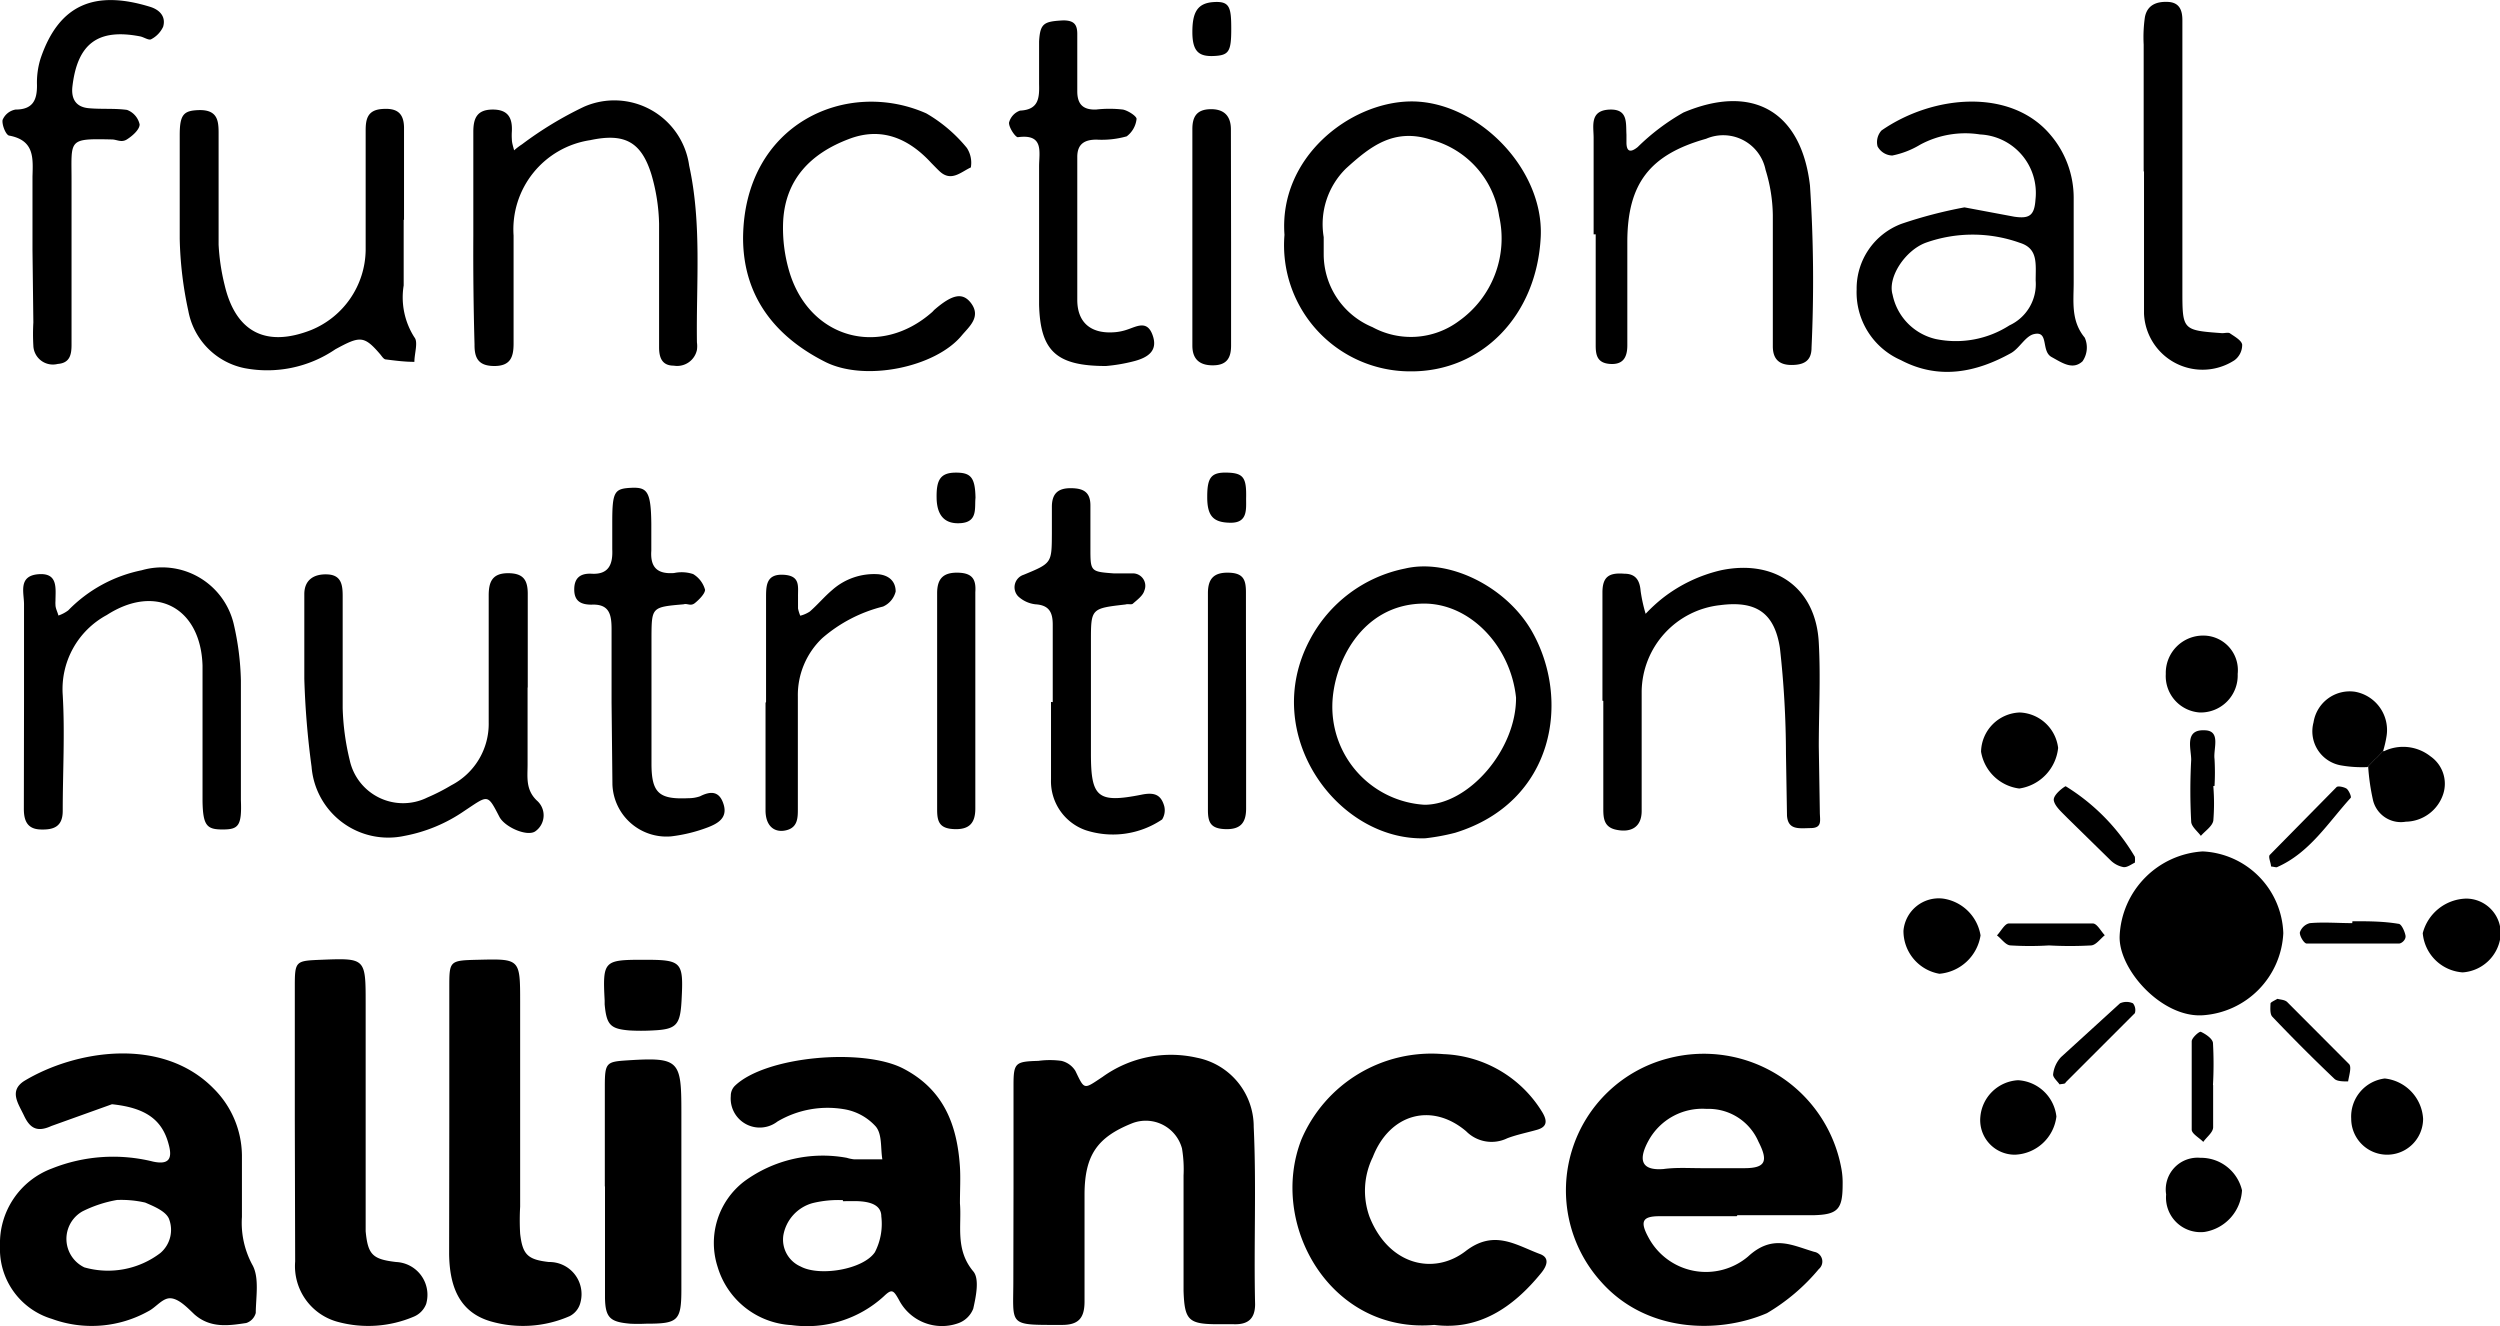 <svg xmlns="http://www.w3.org/2000/svg" xmlns:v="https://vecta.io/nano" viewBox="0 0 144.67 76.76"><path d="M100.5 70.38h-4.47c-1 0-1.14.31-.63 1.24a3.77 3.77 0 0 0 5.76 1.09c1.41-1.3 2.53-.65 3.82-.27a.57.57 0 0 1 .27 1 11.49 11.49 0 0 1-3 2.55c-2.81 1.21-7 1.14-9.62-1.84a7.89 7.89 0 0 1 3.93-12.91 8.09 8.09 0 0 1 10 6.4 4.45 4.45 0 0 1 .07.89c0 1.41-.25 1.75-1.63 1.79h-4.46zm-2-2.78h2.44c1.23 0 1.4-.4.82-1.53a3.14 3.14 0 0 0-3-1.9A3.55 3.55 0 0 0 95.4 66c-.55 1-.54 1.76.86 1.65.74-.1 1.48-.05 2.23-.05zm-42.95 2.04c.11 1.26-.29 2.66.77 3.93.37.43.16 1.45 0 2.16a1.45 1.45 0 0 1-.89.85 2.8 2.8 0 0 1-3.41-1.36c-.32-.57-.41-.65-.87-.21a6.59 6.59 0 0 1-5.36 1.67 4.72 4.72 0 0 1-4.26-3.36 4.49 4.49 0 0 1 1.53-4.95A7.68 7.68 0 0 1 49 67a2.29 2.29 0 0 0 .44.09h1.62c-.11-.65 0-1.44-.38-1.9a3.16 3.16 0 0 0-1.82-1 5.71 5.71 0 0 0-3.87.71 1.68 1.68 0 0 1-2.7-1.48.81.81 0 0 1 .23-.58c1.77-1.72 7.42-2.22 9.76-1s3.11 3.26 3.27 5.69c.04.67 0 1.34 0 2.11zm-6.77-.13v-.06a6.27 6.27 0 0 0-1.75.17 2.35 2.35 0 0 0-1.7 1.87 1.7 1.7 0 0 0 1 1.8c1.09.59 3.62.18 4.3-.83a3.58 3.58 0 0 0 .37-2.07c0-.7-.72-.85-1.34-.88-.29-.01-.58 0-.88 0zM6.48 63.9l-3.51 1.26c-.85.39-1.25.1-1.58-.6s-.88-1.42 0-2c2.94-1.78 8-2.63 11 .46A5.53 5.53 0 0 1 14 66.85v3.57a5.12 5.12 0 0 0 .59 2.75c.43.73.22 1.86.21 2.81a.84.84 0 0 1-.55.58c-1 .15-2.07.32-3-.5-.4-.38-.87-.88-1.35-.93s-.86.52-1.32.75a6.72 6.72 0 0 1-5.58.44 4.22 4.22 0 0 1-3-4.22 4.62 4.62 0 0 1 3-4.48 9.56 9.56 0 0 1 5.86-.4c.89.19 1.14-.14.9-1-.38-1.46-1.38-2.12-3.28-2.32zm.29 5.54a7.23 7.23 0 0 0-2 .66 1.83 1.83 0 0 0 .11 3.24 5 5 0 0 0 4.4-.83 1.76 1.76 0 0 0 .49-2c-.2-.43-.86-.7-1.37-.92a6.29 6.29 0 0 0-1.63-.15zm51.88-.66v-6c0-1.29.12-1.35 1.44-1.39a4.92 4.92 0 0 1 1.33 0 1.3 1.3 0 0 1 .81.58c.54 1.12.47 1.08 1.57.35a6.77 6.77 0 0 1 5.47-1.11 4.07 4.07 0 0 1 3.28 4c.16 3.42 0 6.84.08 10.26 0 .88-.45 1.19-1.25 1.16h-.89c-1.72 0-1.94-.23-2-1.92v-6.69a7.35 7.35 0 0 0-.09-1.56A2.17 2.17 0 0 0 65.52 65c-2 .8-2.74 1.82-2.76 4.06v6.25c0 .92-.31 1.36-1.29 1.36-3.22 0-2.82.1-2.83-2.71l.01-5.18zM83 76.67c-6 .53-9.61-5.81-7.69-10.73A8.18 8.18 0 0 1 83.53 61a7 7 0 0 1 5.73 3.38c.28.48.28.83-.32 1s-1.17.28-1.72.49a2.07 2.07 0 0 1-2.38-.41c-2-1.69-4.43-1-5.4 1.5a4.43 4.43 0 0 0-.19 3.45c1.1 2.79 3.7 3.41 5.55 2 1.66-1.29 2.92-.36 4.32.16.59.22.38.71.07 1.09-1.64 2.02-3.63 3.34-6.19 3.01zM17.06 64.91v-7.83c0-1.48.05-1.48 1.53-1.54 2.56-.1 2.57-.1 2.57 2.51v11.64 1.56c.13 1.36.4 1.62 1.76 1.78a1.9 1.9 0 0 1 1.74 2.43 1.3 1.3 0 0 1-.71.73 6.73 6.73 0 0 1-4.38.31 3.34 3.34 0 0 1-2.49-3.5l-.02-8.09zm8.94-.15v-7.6c0-1.57 0-1.58 1.67-1.62 2.42-.06 2.43-.06 2.43 2.43v11.86a13.51 13.51 0 0 0 0 1.56c.14 1.22.44 1.5 1.66 1.64a1.86 1.86 0 0 1 1.83 2.34 1.21 1.21 0 0 1-.62.79 6.73 6.73 0 0 1-4.59.3c-1.89-.56-2.36-2.15-2.39-3.87l.01-7.83zM113.68 12l2.88.54c.88.13 1.17-.07 1.23-1a3.39 3.39 0 0 0-3.21-3.76 5.5 5.5 0 0 0-3.46.59 5 5 0 0 1-1.62.63 1 1 0 0 1-.85-.53 1 1 0 0 1 .23-.92c3-2.08 7.5-2.46 9.78.26a5.6 5.6 0 0 1 1.34 3.63v4.91c0 1.1-.17 2.21.64 3.19a1.4 1.4 0 0 1-.13 1.37c-.57.52-1.17.09-1.79-.25s-.14-1.52-1-1.33c-.51.1-.85.83-1.36 1.11-2 1.11-4.16 1.56-6.36.4a4.28 4.28 0 0 1-2.56-4.09 4 4 0 0 1 2.6-3.8 26.07 26.07 0 0 1 3.64-.95zm4.12 4.25c0-1 .15-1.87-.92-2.2a8.09 8.09 0 0 0-5.45 0c-1.19.45-2.21 2-1.91 3a3.31 3.31 0 0 0 2.5 2.57 5.73 5.73 0 0 0 4.26-.79 2.63 2.63 0 0 0 1.52-2.59z"></path><path d="M74.33 13.59C74 9.12 78.09 5.93 81.6 5.87c3.85-.06 7.74 3.86 7.56 7.82-.22 4.6-3.44 7.83-7.54 7.8a7.3 7.3 0 0 1-7.29-7.9zm2.27.13v1a4.57 4.57 0 0 0 2.82 4.21 4.65 4.65 0 0 0 5-.35 5.86 5.86 0 0 0 2.33-6.08 5.37 5.37 0 0 0-3.92-4.41c-2.17-.71-3.54.39-4.94 1.66a4.52 4.52 0 0 0-1.29 3.97zm5.88 34.79c-5.07.17-9.59-6-6.69-11.47a8 8 0 0 1 5.52-4.14c2.5-.59 5.81 1 7.32 3.6 2.3 4 1.32 9.92-4.42 11.69a12.28 12.28 0 0 1-1.73.32zm5.25-8.14c-.31-3-2.7-5.51-5.43-5.44-3.52.08-5.15 3.45-5.2 5.86a5.68 5.68 0 0 0 5.33 5.78c2.57 0 5.32-3.2 5.3-6.2zM27.39 13.64v-6c0-.77.19-1.29 1.1-1.3s1.17.48 1.13 1.27a3.38 3.38 0 0 0 0 .45c0 .21.08.43.13.64a4 4 0 0 1 .46-.35 21 21 0 0 1 3.58-2.17 4.37 4.37 0 0 1 6.09 3.4c.74 3.38.4 6.82.45 10.23a1.6 1.6 0 0 1 0 .44 1.17 1.17 0 0 1-1.34.91c-.69 0-.85-.48-.85-1.06v-7.15a10.92 10.92 0 0 0-.44-2.84c-.59-1.92-1.57-2.42-3.54-2a5.22 5.22 0 0 0-4.44 5.52q0 3.14 0 6.26c0 .78-.19 1.29-1.11 1.29s-1.16-.45-1.15-1.25a189.65 189.65 0 0 1-.07-6.29zm-4.03-.92v3.8a4.29 4.29 0 0 0 .62 3c.23.27 0 .93 0 1.42-.55 0-1.1-.07-1.65-.14-.12 0-.23-.18-.32-.29-.95-1.11-1.18-1.07-2.6-.3a7 7 0 0 1-5.28 1.09A4.15 4.15 0 0 1 10.9 18a21.61 21.61 0 0 1-.5-4.18v-6c0-1.23.24-1.43 1.17-1.45 1.13 0 1.08.77 1.08 1.54v6.25A12.24 12.24 0 0 0 13 16.5c.64 2.72 2.39 3.62 5 2.6a5.07 5.07 0 0 0 3.16-4.62q0-3.46 0-6.93c0-.64.1-1.17.92-1.24s1.28.17 1.3 1.05v5.36zm7.17 27.07v4.46c0 .72-.12 1.44.53 2.07a1.13 1.13 0 0 1-.06 1.77c-.45.36-1.78-.21-2.1-.82-.71-1.37-.64-1.26-2.05-.33a9 9 0 0 1-3.44 1.43 4.45 4.45 0 0 1-5.38-4 48.06 48.06 0 0 1-.42-5.09v-4.9c0-.81.54-1.18 1.35-1.14s.87.64.87 1.26v6.48a14.36 14.36 0 0 0 .41 3.02 3.16 3.16 0 0 0 4.49 2.15 11.35 11.35 0 0 0 1.39-.71 4 4 0 0 0 2.16-3.62v-7.36c0-.78.2-1.29 1.12-1.29s1.15.43 1.14 1.25v5.36zm-29.14.76v-5.59c0-.66-.35-1.63.82-1.73s1 .83 1 1.55a1.62 1.62 0 0 0 0 .22c0 .21.12.41.17.62a2.06 2.06 0 0 0 .57-.3A8.21 8.21 0 0 1 8.2 33a4.26 4.26 0 0 1 5.32 3.09 15.85 15.85 0 0 1 .42 3.29v6.92c.06 1.49-.14 1.7-1.05 1.7s-1.15-.2-1.17-1.66v-6.48-1.34c-.1-3.35-2.7-4.76-5.54-2.93a4.87 4.87 0 0 0-2.55 4.63c.13 2.23 0 4.47 0 6.7 0 .92-.52 1.11-1.3 1.08s-.95-.55-.95-1.2zm91.34 0v-6.26c0-.93.39-1.16 1.27-1.09.65 0 .89.38.94 1a8.92 8.92 0 0 0 .29 1.32 9.16 9.16 0 0 1 1-.92 8.67 8.67 0 0 1 3.36-1.6c3.11-.65 5.5 1 5.66 4.2.11 2 0 4 0 6l.06 3.79c0 .48.16.92-.52.93s-1.32.13-1.38-.72l-.06-3.57a55.82 55.82 0 0 0-.35-6.13c-.32-2.07-1.41-2.75-3.47-2.48A5.09 5.09 0 0 0 95 40v6.93c0 .92-.6 1.28-1.5 1.08-.67-.15-.72-.65-.72-1.19v-6.26zm-.51-26.99V7.97c0-.69-.25-1.62 1-1.63 1 0 .86.8.9 1.45v.45c0 .54.23.61.65.27a12.71 12.71 0 0 1 2.65-2c4-1.69 6.82-.07 7.32 4.23a83.78 83.78 0 0 1 .09 9.38c0 .78-.46 1-1.16 1s-1.08-.33-1.08-1.08v-7.59a9.26 9.26 0 0 0-.42-2.62 2.5 2.5 0 0 0-3.44-1.8c-3.27.92-4.55 2.6-4.56 5.95q0 3 0 6c0 .72-.26 1.13-1 1.08s-.83-.51-.83-1.07v-6.43zm-49.22.2c.06-6.61 6-9.24 10.6-7.2a8.57 8.57 0 0 1 2.35 2 1.57 1.57 0 0 1 .23 1.13c-.56.25-1.13.86-1.81.22-.16-.15-.31-.31-.47-.47C52.58 8 51 7.32 49.11 8.05c-2.19.83-3.66 2.32-3.79 4.75a8.83 8.83 0 0 0 .4 3.06c1.22 3.77 5.24 4.82 8.21 2.21.06-.05.1-.11.16-.16 1-.86 1.59-1 2.07-.41.66.83-.09 1.41-.52 1.93-1.51 1.81-5.53 2.67-7.85 1.53-2.6-1.3-4.79-3.51-4.79-7.2zM132.13 54a5 5 0 0 1-4.64 4.75c-2.38.17-4.91-2.65-4.83-4.59a5.13 5.13 0 0 1 4.81-4.89 4.9 4.9 0 0 1 4.66 4.73zM35 68.66v-5.79c0-1.39.09-1.43 1.32-1.51 3-.19 3.11 0 3.11 3V74.6c0 1.86-.2 2-2.07 2a8.81 8.81 0 0 1-.89 0c-1.15-.1-1.44-.33-1.46-1.49v-6.46zM1.88 14.47v-4.25C1.91 9.15 2 8.13.55 7.85c-.2 0-.45-.63-.4-.91a1 1 0 0 1 .75-.6c1 0 1.25-.55 1.24-1.42a4.66 4.66 0 0 1 .21-1.54C3.44.17 5.57-.56 8.67.39c.54.16.95.55.77 1.16a1.55 1.55 0 0 1-.69.72c-.13.08-.41-.11-.62-.16-2.45-.48-3.65.4-3.94 2.9-.08.72.21 1.18.93 1.25s1.51 0 2.23.1a1.16 1.16 0 0 1 .73.84c0 .3-.42.67-.74.87s-.58 0-.87 0c-2.61-.06-2.32 0-2.33 2.5q0 4.7 0 9.38c0 .56-.09 1.06-.8 1.11A1.13 1.13 0 0 1 1.93 20a11.92 11.92 0 0 1 0-1.34zm59.04 26.16v-4.48c0-.69-.19-1.13-1-1.18a1.76 1.76 0 0 1-1-.46.76.76 0 0 1 .32-1.25c1.62-.67 1.62-.67 1.63-2.36v-1.57c0-.75.34-1.08 1.08-1.08s1.15.22 1.15 1v2.46c0 1.36 0 1.37 1.34 1.47h1.12a.72.72 0 0 1 .66 1c-.08.29-.41.53-.66.75-.08.08-.28 0-.43.05-2 .23-2 .23-2 2.14q0 3.25 0 6.49c0 2.53.38 2.88 2.91 2.38.77-.16 1.14 0 1.33.65a1 1 0 0 1-.12.78 5.09 5.09 0 0 1-4.43.62 3 3 0 0 1-2-2.95v-4.47zm-25.53.04v-4.24c0-.83-.1-1.49-1.16-1.44-.6 0-1-.19-1-.88s.38-.94 1-.91c1 .06 1.24-.55 1.2-1.41v-1.56c0-1.77.12-1.95 1.07-2s1.17.19 1.19 2.08v1.56c-.07 1 .39 1.36 1.32 1.29a2.12 2.12 0 0 1 1.1.06 1.53 1.53 0 0 1 .69.91c0 .22-.34.57-.59.77s-.43 0-.65.07c-1.83.16-1.85.16-1.86 1.86v7.36c0 1.72.45 2.08 2.15 2a2 2 0 0 0 .66-.11c.65-.33 1.14-.29 1.37.49s-.37 1.09-.9 1.3a8.9 8.9 0 0 1-2.15.53 3.13 3.13 0 0 1-3.39-3l-.05-4.73zM64 21.18c-2.89 0-3.8-.88-3.87-3.55v-8c0-.83.3-1.9-1.23-1.69-.14 0-.52-.55-.51-.84a1 1 0 0 1 .64-.7c1.09-.05 1.12-.75 1.1-1.55V2.4c.06-1.06.28-1.16 1.4-1.22.63 0 .8.25.81.75v3.35c0 .76.34 1.08 1.08 1.06a6.77 6.77 0 0 1 1.56 0c.3.06.81.39.79.55a1.45 1.45 0 0 1-.57 1 5.32 5.32 0 0 1-1.75.19c-.71 0-1.11.27-1.11 1v8.27c0 1.37.85 2 2.22 1.87a2.9 2.9 0 0 0 .65-.14c.56-.18 1.16-.57 1.48.29s-.15 1.31-1.14 1.55a9.67 9.67 0 0 1-1.55.26zm60.05-11.24V2.58a8.12 8.12 0 0 1 .07-1.58c.13-.7.66-.92 1.33-.89s.84.48.84 1.06v5.8 9.81c0 2.33 0 2.33 2.3 2.5.15 0 .34-.05.44 0 .27.19.68.41.72.66a1.1 1.1 0 0 1-.45.91 3.39 3.39 0 0 1-5.23-2.7V9.9zM44.33 40.61v-6c0-.71 0-1.4 1-1.35s.84.67.85 1.28v.67a2.25 2.25 0 0 0 .13.42 1.83 1.83 0 0 0 .55-.24c.45-.39.84-.86 1.29-1.24a3.64 3.64 0 0 1 2.68-.92c.6.06 1 .4 1 1a1.29 1.29 0 0 1-.73.87 8.5 8.5 0 0 0-3.52 1.83 4.55 4.55 0 0 0-1.41 3.38v6.49c0 .51 0 1.07-.65 1.24s-1.2-.18-1.22-1.1v-6.26zm27.78.18v6c0 .85-.35 1.22-1.21 1.19s-1-.41-1-1.12q0-6.27 0-12.53c0-.85.35-1.21 1.2-1.19s1 .41 1 1.13q0 3.28.01 6.52zm-15.67 0v6c0 .85-.36 1.22-1.21 1.19s-1-.41-1-1.12q0-6.27 0-12.53c0-.85.36-1.21 1.21-1.19s1.05.41 1 1.13zM71.24 14q0 3 0 6c0 .7-.24 1.12-1 1.14S69 20.84 69 20V7.47c0-.7.24-1.12 1-1.15s1.23.32 1.23 1.17l.01 6.51zM37.22 55.54c2.26 0 2.34.09 2.22 2.37-.08 1.42-.3 1.66-1.68 1.72a11.8 11.8 0 0 1-1.33 0c-1.12-.09-1.33-.33-1.44-1.51v-.22c-.12-2.29-.05-2.36 2.23-2.36zm100.72-12.06a2.55 2.55 0 0 1 2.71.29 1.93 1.93 0 0 1 .74 2.16 2.32 2.32 0 0 1-2.17 1.62 1.66 1.66 0 0 1-1.89-1.21 12.56 12.56 0 0 1-.29-2h0l.41-.42.09-.08.38-.39z"></path><path d="M127.33 67a2.44 2.44 0 0 1 2.41 1.88 2.58 2.58 0 0 1-2.17 2.41 2 2 0 0 1-2.22-2.17 1.84 1.84 0 0 1 1.98-2.12zM137 44.39a7.08 7.08 0 0 1-1.54-.1 2 2 0 0 1-1.58-2.49 2.12 2.12 0 0 1 2.4-1.77 2.25 2.25 0 0 1 1.82 2.6 6.17 6.17 0 0 1-.2.85h0l-.38.39-.09.08-.41.42zm-22.39 9.74a2.64 2.64 0 0 1-2.38 2.22 2.51 2.51 0 0 1-2.08-2.49 2.05 2.05 0 0 1 2.29-1.86 2.57 2.57 0 0 1 2.17 2.13zm2.27-12.9a2.33 2.33 0 0 1 2.22 2.05 2.65 2.65 0 0 1-2.25 2.35 2.57 2.57 0 0 1-2.21-2.13 2.32 2.32 0 0 1 2.24-2.27zm25.63 15.04A2.49 2.49 0 0 1 140.2 54a2.67 2.67 0 0 1 2.5-2 2 2 0 0 1 2 2.2 2.37 2.37 0 0 1-2.19 2.07zM125.33 39a2.16 2.16 0 0 1 2.22-2.22 2 2 0 0 1 1.94 2.22 2.14 2.14 0 0 1-2.19 2.23 2.11 2.11 0 0 1-1.97-2.23zM119 64.61a2.51 2.51 0 0 1-2.4 2.21 2 2 0 0 1-2-2.2 2.32 2.32 0 0 1 2.18-2.11 2.37 2.37 0 0 1 2.22 2.1zm21.22.13a2.08 2.08 0 1 1-4.16 0 2.22 2.22 0 0 1 1.94-2.33 2.49 2.49 0 0 1 2.22 2.33zm-12.15-1.95v2.44c0 .3-.37.56-.57.85-.23-.24-.67-.47-.67-.71v-5.11c0-.2.44-.59.53-.55.28.13.67.39.7.64a22 22 0 0 1 0 2.44zm-4.53-12.87c-.18.08-.43.28-.65.26a1.44 1.44 0 0 1-.76-.4l-2.51-2.46c-.31-.32-.71-.66-.77-1s.66-.84.69-.82a11.89 11.89 0 0 1 4 4.08 1.49 1.49 0 0 1 0 .34zm12.59 3.39c.89 0 1.78 0 2.67.15.16 0 .35.42.4.67s-.23.47-.37.47h-5.35c-.15 0-.42-.45-.39-.65a.82.82 0 0 1 .58-.53c.81-.07 1.63 0 2.45 0zm-17.56 1.4a18.08 18.08 0 0 1-2.21 0c-.29 0-.53-.38-.8-.58.23-.24.45-.68.68-.69h4.87c.24 0 .46.44.69.68-.26.21-.51.57-.79.59a22 22 0 0 1-2.44 0z"></path><path d="M128.08 45.49a12.23 12.23 0 0 1 0 2c-.06.33-.47.59-.72.88-.2-.27-.55-.54-.56-.82a32.89 32.89 0 0 1 0-3.58c0-.64-.4-1.75.75-1.71 1 0 .52 1.06.6 1.66a13.52 13.52 0 0 1 0 1.56zm-8.9 17.26c-.1-.16-.39-.4-.37-.58a1.73 1.73 0 0 1 .46-1l3.41-3.11a.91.91 0 0 1 .75 0 .62.62 0 0 1 .11.57l-4 4c-.03.1-.13.08-.36.12zm12.61-4.95c.17.05.43.05.57.19l3.58 3.59c.15.17 0 .64-.06 1-.27 0-.62 0-.78-.14q-1.84-1.75-3.6-3.6c-.15-.15-.12-.51-.11-.77 0-.07.23-.17.4-.27zm-.37-7.66c0-.2-.18-.56-.07-.67l3.86-3.92c.09-.09.44 0 .57.08s.31.48.25.54c-1.31 1.44-2.37 3.17-4.24 4-.06.04-.14 0-.37-.03zM71.25 1.68c0 1.31-.14 1.52-1 1.56S69 3 69 1.85 69.3.18 70.23.12s1.02.29 1.02 1.56zm-1.39 27.05c0-1.13.25-1.41 1.18-1.38s1.1.31 1.07 1.5c0 .64.09 1.41-.9 1.4s-1.36-.37-1.35-1.52zm-13.41.08c-.06.57.14 1.37-.81 1.46s-1.42-.42-1.44-1.44.19-1.47 1.08-1.48 1.15.26 1.17 1.46z"></path></svg>